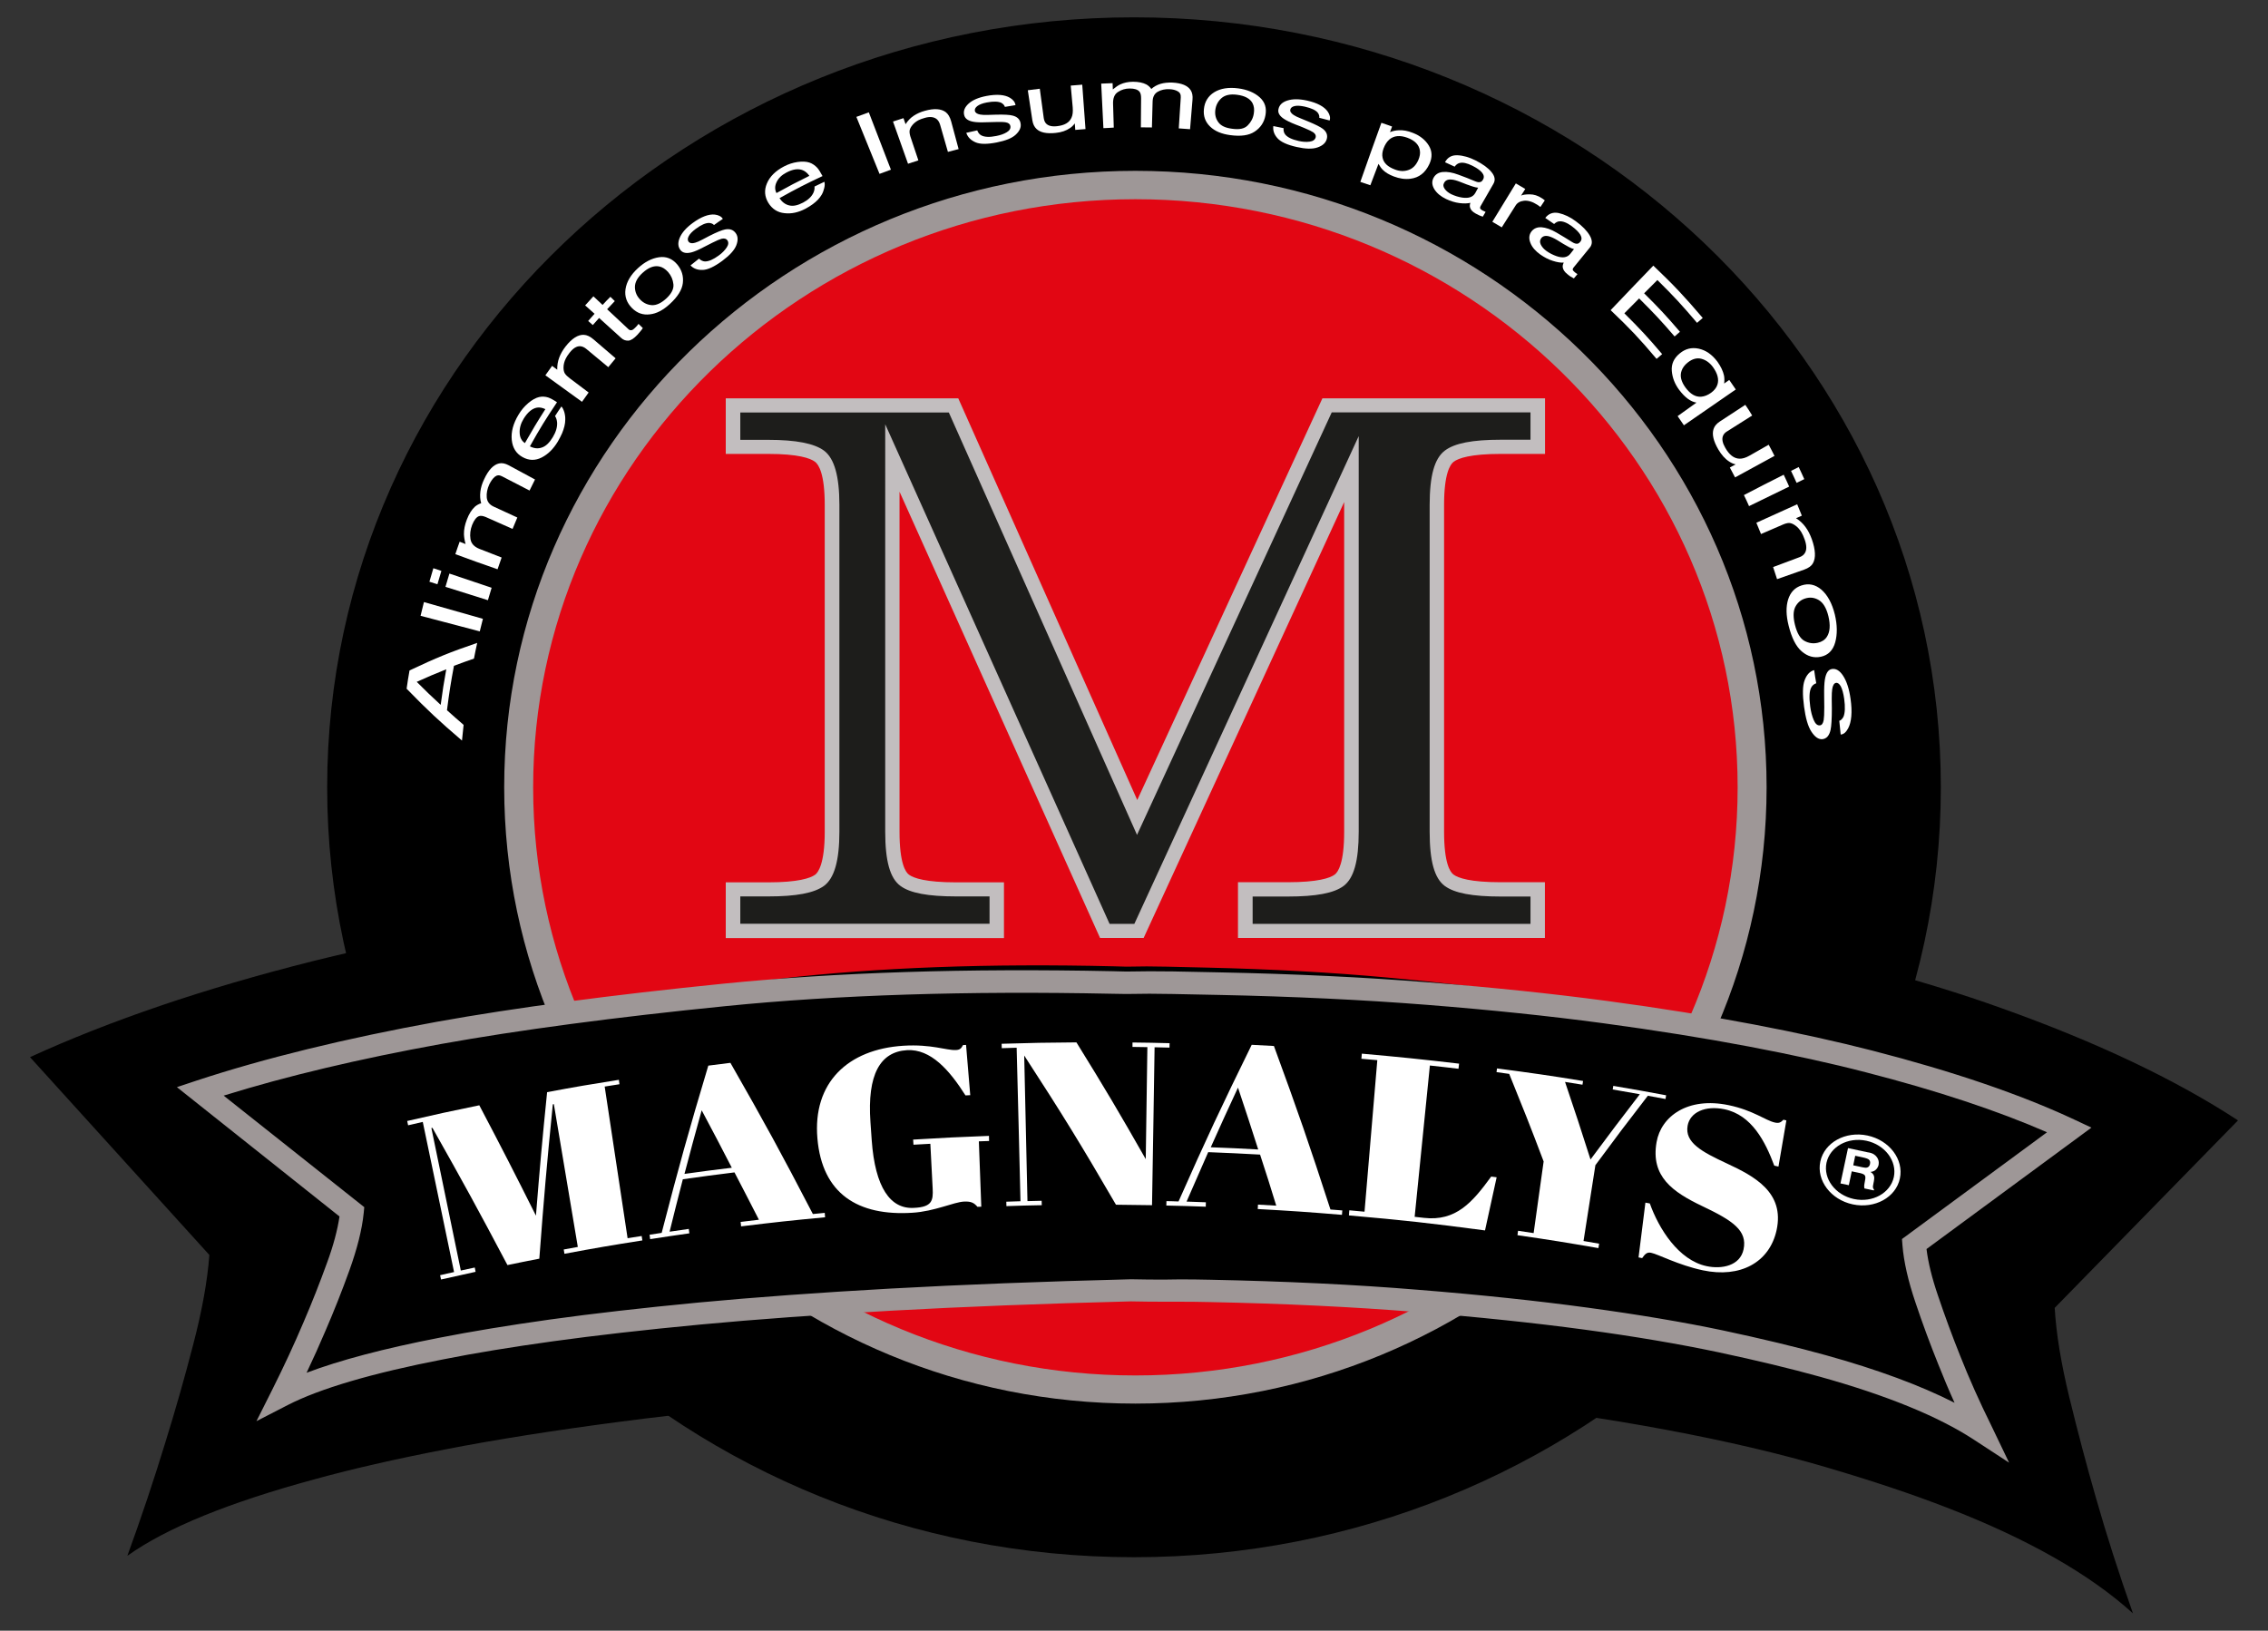 <?xml version="1.0" encoding="utf-8"?>
<!-- Generator: Adobe Illustrator 27.9.6, SVG Export Plug-In . SVG Version: 9.03 Build 54986)  -->
<svg version="1.1" id="Capa_1" xmlns="http://www.w3.org/2000/svg" xmlns:xlink="http://www.w3.org/1999/xlink" x="0px" y="0px"
	 viewBox="0 0 195 140.22" style="enable-background:new 0 0 195 140.22;" xml:space="preserve">
<rect x="0" y="0" width="195" height="140.22" fill="#333333" stroke="none"/>
<style type="text/css">
	.st0{fill-rule:evenodd;clip-rule:evenodd;}
	.st1{fill:#9B2626;}
	.st2{fill-rule:evenodd;clip-rule:evenodd;fill:#E20613;}
	.st3{fill:#9E9797;}
	.st4{fill-rule:evenodd;clip-rule:evenodd;fill:#1D1D1B;}
	.st5{fill:#C2BEBF;}
	.st6{fill:#FFFFFF;}
	.st7{fill:none;stroke:#000000;stroke-miterlimit:10;}
</style>
<g>
	<path class="st0" d="M176.66,112.46c0.13,2.21,0.55,4.79,1.27,7.74c0.72,2.95,1.48,5.83,2.29,8.64c0.91,3.19,1.97,6.49,3.17,9.89
		c-3.71-3.37-9.05-6.41-16.01-9.1c-2.94-1.14-6.4-2.3-10.38-3.47c-3.98-1.17-8.53-2.24-13.66-3.2c-5.13-0.97-10.87-1.8-17.21-2.51
		c-6.34-0.71-13.34-1.18-21.01-1.4c-1.28-0.04-2.58-0.05-3.91-0.04c-1.33,0.01-2.68,0-4.06-0.04c-9,0.32-17.13,0.76-24.39,1.32
		c-7.26,0.56-13.74,1.21-19.45,1.96c-5.71,0.75-10.72,1.54-15.03,2.38c-4.31,0.83-8.04,1.69-11.2,2.56
		c-7.39,2-12.77,4.19-16.13,6.59c1.21-3.32,2.29-6.56,3.25-9.7c0.86-2.76,1.67-5.6,2.42-8.5c0.76-2.91,1.22-5.47,1.38-7.67
		L2.58,90.9c6.91-3.16,15-5.91,24.26-8.24c7.93-1.98,17.61-3.77,29.03-5.36c11.42-1.6,24.53-2.18,39.33-1.75l1.4,0.04
		c1.62-0.05,3.21-0.05,4.76-0.01c1.55,0.04,3.11,0.09,4.68,0.14c7.62,0.22,14.69,0.68,21.2,1.4c6.51,0.71,12.5,1.58,17.98,2.6
		c5.48,1.02,10.45,2.12,14.92,3.31c4.47,1.18,8.44,2.4,11.92,3.65c8.19,2.92,14.98,6.14,20.36,9.66L176.66,112.46z"/>
	<path class="st1" d="M97.52,96.58L97.52,96.58L97.52,96.58z"/>
	<path class="st0" d="M97.5,132.38c37.33,0,67.78-29.06,67.78-64.68S134.83,3.01,97.5,3.01c-37.33,0-67.77,29.06-67.77,64.68
		S60.17,132.38,97.5,132.38"/>
	<path d="M97.5,133.9c-38.25,0-69.37-29.7-69.37-66.2S59.25,1.49,97.5,1.49c38.25,0,69.37,29.7,69.37,66.2S135.75,133.9,97.5,133.9
		 M97.5,4.53c-36.49,0-66.18,28.34-66.18,63.16s29.69,63.16,66.18,63.16c36.49,0,66.18-28.34,66.18-63.16S133.99,4.53,97.5,4.53"/>
	<path class="st2" d="M97.62,119.48c29.21,0,53.03-23.26,53.03-51.78c0-28.52-23.82-51.78-53.03-51.78
		c-29.21,0-53.03,23.26-53.03,51.78C44.59,96.22,68.41,119.48,97.62,119.48"/>
	<path class="st3" d="M97.62,120.69c-29.93,0-54.27-23.78-54.27-53c0-29.23,24.35-53,54.27-53c29.93,0,54.27,23.78,54.27,53
		C151.89,96.92,127.55,120.69,97.62,120.69 M97.62,17.13c-28.55,0-51.78,22.69-51.78,50.57s23.23,50.57,51.78,50.57
		c28.55,0,51.78-22.68,51.78-50.57S126.17,17.13,97.62,17.13"/>
	<path class="st4" d="M71.54,43.42c0-2.26-0.36-3.65-1.07-4.19c-0.72-0.54-2.19-0.81-4.42-0.81h-3.02v-3.57h18.96l15.79,35.43
		l16.33-35.43h18.11v3.57h-3.18c-2.26,0-3.73,0.27-4.44,0.81c-0.71,0.54-1.06,1.93-1.06,4.19v28.09c0,2.26,0.35,3.65,1.06,4.18
		c0.71,0.53,2.18,0.78,4.44,0.78h3.18v3.57h-25.16v-3.57h3.64c2.24,0,3.73-0.26,4.44-0.78c0.71-0.53,1.06-1.92,1.06-4.18V40.33
		L97.93,80.04h-2.94L76.72,39.38v32.14c0,2.26,0.35,3.65,1.06,4.18s2.19,0.78,4.44,0.78h3.48v3.57H63.02v-3.57h3.02
		c2.23,0,3.7-0.26,4.42-0.78c0.71-0.53,1.07-1.92,1.07-4.18V43.42z"/>
	<path class="st5" d="M132.84,80.65h-26.4v-4.79h4.26c2.62,0,3.66-0.36,4.06-0.66c0.3-0.23,0.81-1,0.81-3.69V43.17L98.33,80.65
		h-3.75L77.34,42.28v29.24c0,2.69,0.51,3.47,0.81,3.69c0.41,0.3,1.44,0.66,4.06,0.66h4.11v4.79H62.4v-4.79h3.64
		c2.6,0,3.63-0.36,4.05-0.66c0.24-0.18,0.82-0.91,0.82-3.69V43.42c0-2.68-0.52-3.47-0.83-3.71c-0.41-0.31-1.45-0.68-4.04-0.68H62.4
		v-4.78h19.99l15.39,34.54l15.92-34.54h19.14v4.78h-3.8c-2.61,0-3.65,0.37-4.06,0.68c-0.3,0.23-0.82,1.02-0.82,3.71v28.09
		c0,2.69,0.51,3.47,0.81,3.69c0.41,0.3,1.44,0.66,4.06,0.66h3.8V80.65z M107.68,79.44h23.91v-2.35h-2.55
		c-2.45,0-3.98-0.29-4.82-0.91c-0.89-0.66-1.3-2.14-1.3-4.66V43.42c0-2.51,0.41-3.99,1.3-4.67c0.84-0.64,2.37-0.94,4.82-0.94h2.55
		v-2.35H114.5L97.76,71.79L81.58,35.47H63.65v2.35h2.4c2.39,0,3.96,0.31,4.8,0.93c0.89,0.67,1.32,2.2,1.32,4.67v28.09
		c0,2.48-0.43,4-1.32,4.66c-0.85,0.62-2.38,0.91-4.8,0.91h-2.4v2.35h21.43v-2.35h-2.86c-2.45,0-3.98-0.29-4.81-0.91
		c-0.89-0.66-1.3-2.14-1.3-4.66V36.48l19.29,42.96h2.13l19.29-41.94v34.02c0,2.52-0.42,4-1.3,4.66c-0.83,0.62-2.36,0.91-4.81,0.91
		h-3.01V79.44z"/>
	<path class="st6" d="M34.96,59.22c0.09-0.63,0.14-0.95,0.25-1.57c2.32-1.1,3.48-1.57,5.82-2.37c-0.12,0.53-0.17,0.8-0.28,1.35
		c-0.69,0.24-1.03,0.36-1.72,0.62c-0.28,1.5-0.4,2.26-0.6,3.82c0.57,0.51,0.85,0.76,1.43,1.26c-0.06,0.54-0.09,0.81-0.14,1.35
		C37.76,62,36.8,61.11,34.96,59.22 M38.37,57.55c-1.02,0.41-1.52,0.62-2.54,1.08c0.81,0.81,1.22,1.21,2.06,1.98
		C38.06,59.36,38.15,58.75,38.37,57.55"/>
	<path class="st6" d="M36.16,52.95c0.11-0.48,0.17-0.71,0.29-1.18c2.03,0.58,3.04,0.86,5.07,1.44c-0.11,0.43-0.16,0.65-0.27,1.08
		C39.21,53.76,38.19,53.49,36.16,52.95"/>
	<path class="st6" d="M36.92,50.02c0.13-0.47,0.2-0.7,0.34-1.16c0.28,0.09,0.42,0.14,0.69,0.23c-0.14,0.46-0.21,0.69-0.34,1.15
		C37.34,50.16,37.2,50.11,36.92,50.02 M38.3,50.46c0.13-0.46,0.2-0.68,0.34-1.14c1.45,0.49,2.18,0.73,3.63,1.22
		c-0.13,0.42-0.19,0.64-0.32,1.07C40.49,51.15,39.76,50.92,38.3,50.46"/>
	<path class="st6" d="M39.15,47.65c0.14-0.43,0.22-0.64,0.37-1.07c0.2,0.08,0.31,0.12,0.51,0.2c-0.09-0.32-0.13-0.6-0.14-0.84
		c-0.01-0.4,0.08-0.83,0.25-1.27c0.19-0.5,0.43-0.86,0.69-1.1c0.15-0.13,0.33-0.23,0.54-0.3c-0.09-0.31-0.11-0.64-0.07-0.99
		c0.04-0.35,0.15-0.71,0.33-1.08c0.37-0.8,0.81-1.25,1.28-1.35c0.25-0.06,0.53,0,0.83,0.16c0.91,0.49,1.36,0.73,2.26,1.22
		c-0.19,0.38-0.29,0.57-0.47,0.95c-0.95-0.49-1.43-0.74-2.38-1.23c-0.23-0.12-0.43-0.1-0.61,0.05c-0.18,0.15-0.33,0.37-0.47,0.65
		c-0.18,0.39-0.25,0.77-0.22,1.12c0.03,0.36,0.23,0.62,0.59,0.79c0.81,0.38,1.22,0.57,2.04,0.94c-0.17,0.39-0.25,0.59-0.41,0.98
		l-2.3-1.02c-0.24-0.1-0.43-0.13-0.58-0.08c-0.23,0.08-0.43,0.34-0.6,0.77c-0.15,0.39-0.2,0.79-0.14,1.19
		c0.06,0.4,0.32,0.68,0.78,0.86c0.76,0.3,1.14,0.44,1.9,0.74c-0.14,0.4-0.21,0.61-0.35,1.01C41.32,48.45,40.6,48.18,39.15,47.65"/>
	<path class="st6" d="M45.42,34.66c0.33-0.28,0.64-0.45,0.93-0.52c0.28-0.06,0.54-0.04,0.79,0.04c0.17,0.06,0.43,0.19,0.75,0.41
		c-0.98,1.46-1.45,2.22-2.33,3.79c0.35,0.18,0.69,0.22,1.03,0.1c0.34-0.11,0.65-0.41,0.94-0.89c0.27-0.45,0.39-0.86,0.37-1.25
		c-0.02-0.22-0.07-0.41-0.18-0.56c0.22-0.34,0.32-0.5,0.55-0.83c0.1,0.1,0.18,0.27,0.25,0.49c0.06,0.22,0.09,0.44,0.08,0.65
		c0,0.36-0.1,0.74-0.27,1.16c-0.1,0.22-0.22,0.46-0.37,0.72c-0.38,0.63-0.84,1.09-1.39,1.37c-0.55,0.28-1.1,0.27-1.65-0.04
		c-0.54-0.3-0.85-0.79-0.92-1.47c-0.07-0.68,0.12-1.41,0.58-2.17C44.81,35.27,45.09,34.94,45.42,34.66 M46.89,35.18
		c-0.26-0.12-0.5-0.17-0.72-0.13c-0.41,0.07-0.8,0.39-1.15,0.96c-0.25,0.41-0.36,0.82-0.34,1.22c0.02,0.4,0.17,0.68,0.45,0.87
		C45.81,36.91,46.16,36.32,46.89,35.18"/>
	<path class="st6" d="M46.89,32.27c0.23-0.33,0.35-0.49,0.58-0.81c0.18,0.13,0.26,0.2,0.44,0.33c-0.01-0.37,0.05-0.72,0.17-1.04
		c0.12-0.32,0.3-0.64,0.55-0.96c0.54-0.69,1.07-1.02,1.56-1c0.27,0.01,0.55,0.14,0.85,0.4c0.76,0.65,1.13,0.97,1.89,1.62
		c-0.25,0.3-0.38,0.45-0.63,0.76c-0.75-0.62-1.13-0.94-1.88-1.56c-0.18-0.15-0.36-0.23-0.54-0.24c-0.3-0.01-0.6,0.17-0.9,0.55
		c-0.15,0.19-0.26,0.36-0.33,0.5c-0.13,0.26-0.2,0.52-0.2,0.79c0,0.21,0.04,0.38,0.12,0.51c0.08,0.12,0.22,0.26,0.42,0.41
		c0.65,0.49,0.97,0.73,1.62,1.22c-0.23,0.32-0.35,0.48-0.57,0.8C48.77,33.64,48.14,33.18,46.89,32.27"/>
	<path class="st6" d="M50.31,26.26c0.28-0.31,0.42-0.47,0.71-0.78c0.32,0.3,0.47,0.44,0.79,0.74c0.26-0.29,0.4-0.43,0.67-0.7
		c0.15,0.15,0.23,0.22,0.38,0.37c-0.27,0.28-0.4,0.42-0.66,0.7c0.74,0.69,1.11,1.04,1.85,1.73c0.1,0.09,0.21,0.1,0.34,0.04
		c0.07-0.04,0.17-0.12,0.29-0.25c0.03-0.03,0.07-0.07,0.1-0.11c0.04-0.04,0.08-0.09,0.12-0.15c0.15,0.14,0.22,0.22,0.37,0.36
		c-0.06,0.09-0.13,0.19-0.21,0.28c-0.07,0.09-0.16,0.19-0.25,0.29c-0.31,0.33-0.57,0.5-0.79,0.51c-0.22,0.01-0.43-0.06-0.61-0.23
		c-0.76-0.69-1.14-1.03-1.9-1.72c-0.22,0.24-0.33,0.37-0.54,0.61c-0.16-0.14-0.24-0.21-0.4-0.35c0.22-0.25,0.33-0.37,0.55-0.62
		C50.79,26.69,50.63,26.55,50.31,26.26"/>
	<path class="st6" d="M56.66,22.12c0.62-0.09,1.14,0.12,1.56,0.61c0.4,0.48,0.56,1.01,0.49,1.61c-0.07,0.59-0.45,1.19-1.13,1.81
		c-0.57,0.52-1.13,0.82-1.71,0.88c-0.58,0.07-1.09-0.1-1.52-0.53c-0.46-0.46-0.66-1-0.57-1.63c0.09-0.63,0.45-1.25,1.09-1.83
		C55.44,22.52,56.04,22.21,56.66,22.12 M57.9,24.45c-0.04-0.4-0.19-0.75-0.45-1.05c-0.24-0.27-0.5-0.44-0.78-0.49
		c-0.45-0.09-0.93,0.1-1.43,0.56c-0.45,0.41-0.66,0.83-0.65,1.24c0.01,0.41,0.17,0.77,0.47,1.07c0.29,0.29,0.63,0.44,1.01,0.46
		c0.38,0.01,0.78-0.18,1.2-0.56C57.73,25.26,57.94,24.85,57.9,24.45"/>
	<path class="st6" d="M60.1,22.24c0.16,0.15,0.33,0.23,0.5,0.24c0.32,0.01,0.72-0.16,1.21-0.52c0.29-0.21,0.51-0.44,0.67-0.68
		c0.16-0.24,0.18-0.45,0.05-0.63c-0.1-0.13-0.26-0.17-0.49-0.12c-0.15,0.04-0.41,0.15-0.79,0.34c-0.28,0.14-0.42,0.21-0.71,0.36
		c-0.45,0.24-0.8,0.39-1.05,0.46c-0.44,0.12-0.77,0.07-0.97-0.17c-0.23-0.28-0.26-0.64-0.08-1.07c0.18-0.43,0.55-0.86,1.11-1.27
		c0.73-0.54,1.38-0.78,1.9-0.73c0.33,0.04,0.57,0.16,0.7,0.37c-0.31,0.21-0.46,0.31-0.76,0.53c-0.1-0.11-0.25-0.17-0.43-0.18
		c-0.29,0-0.67,0.16-1.14,0.51c-0.31,0.23-0.51,0.44-0.61,0.64c-0.1,0.19-0.1,0.35,0,0.47c0.11,0.13,0.29,0.16,0.56,0.08
		c0.15-0.04,0.36-0.13,0.62-0.27c0.24-0.12,0.36-0.19,0.59-0.31c0.65-0.33,1.1-0.51,1.36-0.56c0.41-0.08,0.71,0.03,0.92,0.32
		c0.2,0.28,0.21,0.63,0.04,1.06c-0.17,0.42-0.57,0.85-1.2,1.32c-0.68,0.5-1.23,0.76-1.67,0.78c-0.44,0.02-0.8-0.11-1.06-0.39
		C59.67,22.59,59.81,22.47,60.1,22.24"/>
	<path class="st6" d="M68.57,13.93c0.41-0.06,0.76-0.04,1.03,0.05c0.26,0.09,0.48,0.25,0.66,0.44c0.12,0.13,0.28,0.38,0.46,0.72
		c-1.51,0.71-2.25,1.09-3.7,1.9c0.22,0.33,0.49,0.54,0.83,0.62c0.34,0.09,0.74,0,1.2-0.24c0.43-0.23,0.72-0.5,0.88-0.83
		c0.09-0.19,0.12-0.37,0.1-0.55c0.34-0.17,0.51-0.25,0.85-0.41c0.04,0.14,0.04,0.32-0.01,0.53c-0.05,0.21-0.12,0.41-0.22,0.58
		c-0.17,0.29-0.42,0.56-0.76,0.81c-0.18,0.13-0.39,0.27-0.64,0.4c-0.61,0.32-1.2,0.45-1.8,0.38c-0.6-0.06-1.06-0.36-1.39-0.89
		c-0.32-0.53-0.37-1.09-0.12-1.67c0.24-0.58,0.74-1.08,1.47-1.46C67.77,14.12,68.16,13.99,68.57,13.93 M69.59,15.12
		c-0.16-0.23-0.35-0.39-0.56-0.48c-0.38-0.16-0.86-0.1-1.42,0.2c-0.4,0.21-0.68,0.48-0.84,0.82c-0.16,0.33-0.16,0.65-0.01,0.94
		C67.88,15.98,68.45,15.68,69.59,15.12"/>
	<path class="st6" d="M73.63,10.05c0.42-0.16,0.64-0.24,1.07-0.39c0.76,1.97,1.14,2.96,1.9,4.93c-0.39,0.14-0.59,0.21-0.98,0.36
		C74.83,12.99,74.43,12.01,73.63,10.05"/>
	<path class="st6" d="M76.78,10.45c0.36-0.12,0.54-0.18,0.9-0.29c0.07,0.21,0.11,0.31,0.18,0.52c0.19-0.3,0.42-0.54,0.69-0.72
		c0.27-0.18,0.59-0.33,0.96-0.43c0.81-0.23,1.41-0.18,1.8,0.11c0.21,0.16,0.37,0.43,0.47,0.8c0.26,0.95,0.39,1.43,0.64,2.38
		c-0.37,0.09-0.55,0.14-0.92,0.24c-0.27-0.93-0.4-1.4-0.67-2.33c-0.07-0.23-0.17-0.39-0.31-0.5c-0.24-0.18-0.58-0.22-1.02-0.09
		c-0.22,0.06-0.4,0.13-0.54,0.2c-0.24,0.13-0.44,0.3-0.58,0.5c-0.12,0.17-0.18,0.32-0.18,0.47c0,0.14,0.03,0.33,0.12,0.57
		c0.26,0.76,0.39,1.15,0.64,1.91c-0.36,0.11-0.53,0.17-0.89,0.29C77.55,12.63,77.29,11.9,76.78,10.45"/>
	<path class="st6" d="M84.02,11.21c0.08,0.2,0.19,0.35,0.35,0.43c0.28,0.15,0.72,0.17,1.3,0.05c0.35-0.07,0.65-0.17,0.89-0.32
		c0.25-0.15,0.35-0.33,0.31-0.54c-0.03-0.16-0.16-0.27-0.39-0.31c-0.15-0.03-0.43-0.04-0.86-0.03c-0.31,0.01-0.47,0.01-0.79,0.02
		c-0.5,0.02-0.88,0.01-1.14-0.04c-0.45-0.08-0.72-0.27-0.79-0.57c-0.09-0.35,0.04-0.68,0.38-0.99c0.34-0.31,0.86-0.53,1.54-0.66
		c0.89-0.17,1.57-0.11,2.02,0.16c0.28,0.17,0.44,0.38,0.47,0.63c-0.36,0.06-0.55,0.09-0.91,0.15c-0.04-0.14-0.15-0.26-0.31-0.35
		c-0.26-0.12-0.67-0.14-1.24-0.03c-0.38,0.07-0.65,0.18-0.82,0.31c-0.17,0.13-0.24,0.27-0.21,0.42c0.04,0.16,0.19,0.26,0.46,0.31
		c0.16,0.03,0.38,0.04,0.67,0.03c0.27-0.01,0.4-0.01,0.66-0.02c0.72-0.02,1.21,0.01,1.46,0.08c0.4,0.1,0.63,0.33,0.68,0.68
		c0.06,0.34-0.09,0.65-0.42,0.96c-0.33,0.31-0.88,0.52-1.64,0.67c-0.82,0.16-1.43,0.16-1.83-0.02c-0.4-0.18-0.66-0.44-0.78-0.81
		C83.48,11.33,83.66,11.29,84.02,11.21"/>
	<path class="st6" d="M89.4,7.63c0.13,1.01,0.2,1.51,0.34,2.52c0.03,0.19,0.09,0.35,0.19,0.46c0.19,0.21,0.51,0.29,0.95,0.24
		c0.64-0.07,1.05-0.3,1.24-0.72c0.11-0.22,0.14-0.52,0.11-0.9c-0.07-0.75-0.1-1.12-0.17-1.87c0.4-0.03,0.6-0.05,0.99-0.08
		c0.11,1.53,0.17,2.29,0.28,3.82c-0.35,0.02-0.53,0.04-0.88,0.07c-0.02-0.22-0.03-0.34-0.04-0.56c-0.11,0.15-0.24,0.29-0.41,0.4
		c-0.33,0.23-0.74,0.37-1.24,0.42c-0.77,0.08-1.32-0.03-1.65-0.35c-0.18-0.17-0.3-0.42-0.35-0.74c-0.15-1.03-0.23-1.55-0.39-2.58
		C88.79,7.71,88.99,7.68,89.4,7.63"/>
	<path class="st6" d="M94.68,7.19c0.39-0.02,0.59-0.02,0.98-0.04c0.01,0.22,0.01,0.33,0.02,0.54c0.23-0.19,0.44-0.34,0.63-0.43
		c0.32-0.15,0.7-0.23,1.11-0.23c0.47,0,0.85,0.08,1.14,0.23c0.16,0.09,0.31,0.22,0.43,0.39c0.22-0.2,0.49-0.35,0.79-0.44
		c0.3-0.09,0.64-0.12,1.01-0.11c0.8,0.04,1.33,0.26,1.58,0.65c0.14,0.21,0.19,0.49,0.16,0.82c-0.08,1.02-0.12,1.53-0.21,2.54
		c-0.39-0.03-0.58-0.04-0.97-0.07c0.07-1.06,0.1-1.59,0.17-2.65c0.02-0.26-0.07-0.44-0.26-0.54c-0.19-0.11-0.43-0.17-0.71-0.18
		c-0.39-0.02-0.73,0.06-1.01,0.22c-0.28,0.16-0.43,0.44-0.44,0.84c-0.02,0.89-0.03,1.34-0.06,2.23c-0.38-0.01-0.57-0.01-0.95-0.01
		c0.01-1,0.01-1.5,0.02-2.5c0-0.26-0.04-0.45-0.14-0.57c-0.15-0.18-0.43-0.27-0.84-0.27c-0.37,0-0.71,0.1-1.01,0.3
		c-0.3,0.19-0.44,0.54-0.42,1.03c0.03,0.81,0.04,1.22,0.06,2.03C95.43,11,95.24,11,94.87,11.02C94.79,9.49,94.76,8.72,94.68,7.19"/>
	<path class="st6" d="M108.3,8.36c0.46,0.41,0.62,0.93,0.5,1.56c-0.11,0.61-0.43,1.07-0.93,1.4c-0.5,0.33-1.19,0.42-2.09,0.3
		c-0.75-0.1-1.33-0.34-1.74-0.74c-0.41-0.4-0.59-0.89-0.53-1.49c0.06-0.64,0.36-1.13,0.89-1.46c0.54-0.33,1.23-0.44,2.07-0.33
		C107.23,7.7,107.85,7.96,108.3,8.36 M107.28,10.78c0.28-0.28,0.46-0.62,0.52-1.01c0.06-0.35,0.02-0.65-0.11-0.9
		c-0.21-0.39-0.65-0.63-1.32-0.72c-0.59-0.08-1.04,0.02-1.35,0.29c-0.3,0.27-0.48,0.61-0.53,1.03c-0.05,0.41,0.05,0.76,0.27,1.05
		c0.22,0.3,0.61,0.48,1.17,0.55C106.56,11.16,107,11.07,107.28,10.78"/>
	<path class="st6" d="M110.36,11.02c-0.02,0.22,0.03,0.39,0.13,0.53c0.19,0.25,0.58,0.44,1.16,0.57c0.35,0.08,0.66,0.1,0.95,0.06
		c0.29-0.04,0.46-0.16,0.52-0.37c0.04-0.16-0.03-0.31-0.22-0.44c-0.12-0.08-0.38-0.21-0.77-0.37c-0.29-0.12-0.43-0.18-0.73-0.29
		c-0.46-0.18-0.8-0.35-1.01-0.49c-0.38-0.25-0.54-0.53-0.47-0.83c0.07-0.36,0.33-0.61,0.78-0.75c0.45-0.14,1.01-0.14,1.69,0.01
		c0.88,0.2,1.47,0.52,1.77,0.95c0.18,0.27,0.24,0.52,0.16,0.76c-0.36-0.09-0.54-0.14-0.89-0.23c0.02-0.15-0.02-0.29-0.13-0.44
		c-0.18-0.22-0.55-0.39-1.11-0.52c-0.37-0.08-0.67-0.1-0.88-0.05c-0.21,0.05-0.34,0.15-0.37,0.3c-0.04,0.16,0.06,0.32,0.29,0.47
		c0.13,0.09,0.33,0.18,0.6,0.29c0.25,0.1,0.37,0.15,0.61,0.25c0.66,0.27,1.09,0.49,1.3,0.65c0.32,0.25,0.43,0.55,0.33,0.89
		c-0.1,0.33-0.36,0.56-0.8,0.71c-0.43,0.15-1.03,0.13-1.78-0.04c-0.81-0.18-1.36-0.43-1.65-0.75c-0.29-0.32-0.41-0.67-0.36-1.05
		C109.82,10.91,110,10.95,110.36,11.02"/>
	<path class="st6" d="M118.77,10.56c0.37,0.12,0.55,0.19,0.92,0.32c-0.07,0.19-0.11,0.29-0.18,0.48c0.25-0.1,0.5-0.15,0.76-0.16
		c0.37-0.02,0.77,0.05,1.19,0.22c0.63,0.24,1.09,0.61,1.39,1.1c0.29,0.48,0.31,1.01,0.05,1.58c-0.35,0.76-0.9,1.18-1.63,1.27
		c-0.47,0.06-0.94-0.01-1.44-0.2c-0.39-0.15-0.7-0.33-0.92-0.55c-0.13-0.12-0.26-0.3-0.39-0.53c-0.28,0.74-0.42,1.1-0.7,1.84
		c-0.34-0.12-0.51-0.18-0.86-0.29C117.68,13.59,118.04,12.58,118.77,10.56 M121.09,14.62c0.37-0.12,0.66-0.41,0.86-0.87
		c0.12-0.28,0.17-0.55,0.13-0.8c-0.07-0.49-0.42-0.86-1.06-1.1c-0.64-0.24-1.17-0.19-1.56,0.14c-0.21,0.18-0.38,0.44-0.51,0.79
		c-0.1,0.28-0.13,0.54-0.08,0.77c0.09,0.46,0.44,0.79,1.05,1.02C120.33,14.73,120.71,14.75,121.09,14.62"/>
	<path class="st6" d="M126.84,15.59c0.21,0.09,0.37,0.1,0.49,0.04c0.07-0.03,0.12-0.09,0.18-0.19c0.11-0.19,0.08-0.39-0.08-0.59
		s-0.44-0.4-0.84-0.6c-0.46-0.23-0.83-0.31-1.11-0.23c-0.15,0.04-0.29,0.14-0.41,0.31c-0.33-0.15-0.49-0.23-0.83-0.38
		c0.22-0.42,0.58-0.62,1.07-0.6c0.49,0.02,1.01,0.17,1.55,0.44c0.62,0.31,1.09,0.65,1.38,1.01c0.29,0.35,0.35,0.69,0.16,1.01
		c-0.45,0.77-0.67,1.16-1.11,1.93c-0.03,0.06-0.04,0.12-0.03,0.17c0.01,0.05,0.08,0.11,0.19,0.18c0.04,0.02,0.08,0.04,0.13,0.06
		c0.05,0.02,0.1,0.04,0.15,0.07c-0.1,0.16-0.15,0.25-0.24,0.41c-0.14-0.05-0.25-0.08-0.32-0.12c-0.07-0.03-0.16-0.08-0.28-0.14
		c-0.28-0.15-0.45-0.33-0.5-0.54c-0.03-0.11-0.02-0.24,0.03-0.39c-0.25,0.06-0.57,0.07-0.95,0.02c-0.38-0.05-0.76-0.17-1.14-0.35
		c-0.46-0.22-0.79-0.5-1-0.83c-0.2-0.33-0.24-0.64-0.1-0.94c0.15-0.32,0.42-0.51,0.81-0.55c0.39-0.04,0.84,0.04,1.35,0.23
		C125.97,15.23,126.26,15.35,126.84,15.59 M124.22,16.25c0.13,0.18,0.32,0.33,0.56,0.45c0.3,0.14,0.61,0.24,0.94,0.29
		c0.55,0.08,0.92-0.04,1.12-0.39c0.1-0.18,0.15-0.27,0.25-0.46c-0.13-0.01-0.28-0.04-0.46-0.1c-0.18-0.06-0.35-0.12-0.52-0.18
		c-0.22-0.09-0.33-0.13-0.54-0.21c-0.33-0.13-0.59-0.2-0.77-0.21c-0.32-0.03-0.53,0.07-0.64,0.29
		C124.06,15.89,124.09,16.07,124.22,16.25"/>
	<path class="st6" d="M130.33,15.77c0.33,0.19,0.49,0.29,0.81,0.48c-0.14,0.23-0.21,0.34-0.36,0.57c0.14-0.07,0.38-0.11,0.74-0.11
		c0.36,0,0.71,0.11,1.04,0.33c0.02,0.01,0.04,0.03,0.08,0.05c0.04,0.03,0.1,0.07,0.18,0.14c-0.15,0.23-0.23,0.34-0.38,0.57
		c-0.05-0.04-0.09-0.07-0.13-0.1c-0.04-0.03-0.09-0.06-0.13-0.09c-0.42-0.27-0.8-0.38-1.14-0.35c-0.34,0.04-0.58,0.17-0.73,0.41
		c-0.48,0.75-0.72,1.13-1.19,1.88c-0.32-0.19-0.48-0.29-0.81-0.48C129.12,17.74,129.53,17.08,130.33,15.77"/>
	<path class="st6" d="M135.18,20.82c0.19,0.12,0.35,0.16,0.48,0.13c0.07-0.02,0.14-0.07,0.21-0.16c0.14-0.17,0.14-0.37,0.01-0.6
		c-0.13-0.22-0.38-0.47-0.74-0.74c-0.42-0.31-0.78-0.44-1.06-0.42c-0.16,0.01-0.31,0.09-0.46,0.23c-0.3-0.21-0.45-0.31-0.76-0.52
		c0.29-0.38,0.68-0.52,1.16-0.42c0.48,0.11,0.98,0.34,1.46,0.7c0.57,0.41,0.97,0.83,1.21,1.24c0.23,0.4,0.23,0.75,0,1.03
		c-0.56,0.69-0.85,1.04-1.41,1.73c-0.04,0.05-0.06,0.11-0.06,0.16c0.01,0.06,0.06,0.13,0.16,0.21c0.03,0.03,0.07,0.06,0.11,0.09
		s0.09,0.06,0.14,0.09c-0.12,0.15-0.18,0.22-0.31,0.37c-0.13-0.07-0.23-0.13-0.3-0.17c-0.07-0.04-0.15-0.11-0.25-0.19
		c-0.26-0.2-0.39-0.41-0.41-0.62c-0.01-0.11,0.02-0.24,0.09-0.38c-0.26,0.02-0.57-0.03-0.94-0.15c-0.37-0.11-0.72-0.3-1.07-0.54
		c-0.42-0.3-0.71-0.63-0.85-0.99c-0.15-0.36-0.13-0.68,0.05-0.95c0.2-0.29,0.5-0.43,0.89-0.41c0.39,0.03,0.82,0.18,1.3,0.46
		C134.38,20.32,134.65,20.49,135.18,20.82 M132.48,21.04c0.1,0.2,0.26,0.38,0.48,0.54c0.27,0.19,0.56,0.34,0.88,0.45
		c0.53,0.18,0.92,0.11,1.17-0.2c0.13-0.16,0.2-0.25,0.32-0.41c-0.13-0.03-0.27-0.09-0.44-0.18c-0.17-0.09-0.33-0.18-0.48-0.27
		c-0.2-0.12-0.3-0.18-0.5-0.31c-0.3-0.18-0.55-0.29-0.73-0.34c-0.31-0.08-0.54-0.02-0.68,0.18
		C132.39,20.66,132.38,20.83,132.48,21.04"/>
	<path class="st6" d="M142.15,22.84c1.78,1.7,2.63,2.6,4.25,4.5c-0.2,0.17-0.3,0.25-0.49,0.42c-1.31-1.54-1.99-2.28-3.41-3.68
		c-0.46,0.46-0.68,0.69-1.14,1.14c1.28,1.27,1.9,1.93,3.08,3.31c-0.18,0.16-0.28,0.24-0.46,0.4c-1.18-1.37-1.79-2.02-3.05-3.27
		c-0.51,0.51-0.76,0.77-1.27,1.28c1.35,1.34,2,2.04,3.25,3.51c-0.19,0.16-0.29,0.25-0.48,0.41c-1.5-1.78-2.29-2.61-3.95-4.19
		C139.94,25.14,140.67,24.37,142.15,22.84"/>
	<path class="st6" d="M148.23,32.3c0.04,0.21,0.04,0.44,0.01,0.68c0.17-0.12,0.26-0.19,0.44-0.31c0.23,0.33,0.34,0.49,0.56,0.82
		c-1.78,1.23-2.67,1.85-4.46,3.08c-0.21-0.32-0.32-0.48-0.54-0.79c0.65-0.46,0.97-0.7,1.62-1.16c-0.24-0.04-0.48-0.14-0.73-0.32
		c-0.25-0.18-0.5-0.44-0.76-0.78c-0.37-0.5-0.58-1.03-0.63-1.62c-0.05-0.59,0.17-1.09,0.68-1.51c0.48-0.4,1.02-0.54,1.63-0.41
		c0.61,0.13,1.15,0.5,1.62,1.13C147.96,31.52,148.15,31.92,148.23,32.3 M144.58,31.88c-0.16,0.45-0.04,0.93,0.34,1.45
		c0.41,0.55,0.85,0.82,1.35,0.78c0.27-0.02,0.56-0.13,0.85-0.34c0.27-0.2,0.45-0.42,0.54-0.69c0.15-0.45,0.02-0.97-0.4-1.54
		c-0.27-0.36-0.6-0.59-0.98-0.69c-0.39-0.1-0.78,0.01-1.18,0.33C144.84,31.39,144.67,31.62,144.58,31.88"/>
	<path class="st6" d="M150.65,35.73c-0.87,0.55-1.3,0.82-2.17,1.37c-0.17,0.1-0.28,0.23-0.34,0.38c-0.11,0.27-0.04,0.62,0.2,1.03
		c0.34,0.6,0.74,0.91,1.21,0.93c0.25,0.01,0.54-0.07,0.87-0.26c0.66-0.38,0.99-0.56,1.65-0.94c0.2,0.38,0.31,0.57,0.5,0.96
		c-1.36,0.74-2.04,1.11-3.39,1.85c-0.18-0.34-0.27-0.51-0.45-0.85c0.2-0.11,0.3-0.16,0.5-0.27c-0.19-0.04-0.37-0.12-0.55-0.24
		c-0.36-0.23-0.67-0.58-0.94-1.04c-0.42-0.72-0.56-1.3-0.41-1.76c0.08-0.25,0.26-0.46,0.53-0.64c0.88-0.58,1.32-0.87,2.2-1.44
		C150.31,35.17,150.42,35.35,150.65,35.73"/>
	<path class="st6" d="M154.65,40.16c0.2,0.41,0.29,0.62,0.48,1.04c-0.26,0.13-0.4,0.19-0.66,0.32c-0.19-0.41-0.28-0.62-0.48-1.03
		C154.26,40.36,154.39,40.29,154.65,40.16 M153.36,40.82c0.19,0.4,0.29,0.61,0.47,1.02c-1.38,0.67-2.07,1.01-3.45,1.68
		c-0.17-0.39-0.26-0.58-0.44-0.95C151.3,41.86,151.99,41.51,153.36,40.82"/>
	<path class="st6" d="M154.52,43.36c0.16,0.39,0.24,0.59,0.4,0.98c-0.2,0.09-0.3,0.13-0.5,0.22c0.32,0.2,0.59,0.45,0.81,0.75
		c0.22,0.29,0.4,0.65,0.55,1.06c0.32,0.91,0.35,1.6,0.1,2.05c-0.14,0.25-0.39,0.43-0.76,0.56c-0.93,0.33-1.4,0.49-2.33,0.82
		c-0.13-0.42-0.2-0.63-0.34-1.04c0.91-0.34,1.36-0.51,2.27-0.85c0.22-0.08,0.38-0.21,0.47-0.37c0.16-0.27,0.15-0.66-0.03-1.16
		c-0.09-0.25-0.18-0.45-0.27-0.6c-0.16-0.27-0.35-0.48-0.58-0.63c-0.18-0.12-0.35-0.18-0.49-0.18c-0.15,0-0.33,0.05-0.56,0.15
		c-0.74,0.32-1.11,0.48-1.85,0.8c-0.16-0.39-0.24-0.59-0.4-0.97C152.41,44.32,153.11,44,154.52,43.36"/>
	<path class="st6" d="M157.79,55.23c-0.19,0.69-0.61,1.11-1.23,1.24c-0.6,0.13-1.15-0.03-1.65-0.46c-0.5-0.43-0.87-1.17-1.13-2.23
		c-0.22-0.88-0.23-1.61-0.04-2.23c0.2-0.62,0.57-1.02,1.15-1.21c0.61-0.2,1.18-0.09,1.71,0.36c0.52,0.45,0.92,1.17,1.16,2.15
		C157.97,53.74,157.98,54.54,157.79,55.23 M155.15,55.11c0.37,0.2,0.75,0.25,1.14,0.16c0.35-0.08,0.61-0.25,0.78-0.51
		c0.27-0.41,0.32-1.01,0.13-1.79c-0.17-0.69-0.45-1.15-0.82-1.37c-0.37-0.22-0.76-0.27-1.17-0.14c-0.39,0.12-0.67,0.37-0.86,0.74
		c-0.18,0.38-0.18,0.88-0.02,1.53C154.51,54.45,154.78,54.91,155.15,55.11"/>
	<path class="st6" d="M156.16,58.75c-0.21,0.07-0.35,0.2-0.44,0.38c-0.16,0.33-0.18,0.87-0.08,1.62c0.06,0.45,0.16,0.83,0.3,1.16
		c0.14,0.33,0.32,0.49,0.54,0.46c0.16-0.02,0.27-0.17,0.32-0.46c0.03-0.18,0.05-0.54,0.05-1.08c0-0.4,0-0.59-0.01-0.99
		c-0.01-0.63,0.01-1.09,0.06-1.4c0.09-0.55,0.28-0.85,0.58-0.91c0.36-0.07,0.69,0.12,0.99,0.58c0.3,0.46,0.52,1.12,0.64,1.99
		c0.16,1.13,0.08,1.99-0.21,2.53c-0.18,0.34-0.4,0.52-0.64,0.53c-0.05-0.47-0.07-0.71-0.12-1.18c0.14-0.04,0.26-0.16,0.36-0.35
		c0.13-0.31,0.16-0.83,0.06-1.55c-0.07-0.48-0.17-0.83-0.29-1.06c-0.13-0.23-0.27-0.33-0.42-0.3c-0.16,0.03-0.27,0.21-0.32,0.54
		c-0.03,0.19-0.04,0.47-0.04,0.83c0.01,0.33,0.01,0.5,0.01,0.83c0,0.91-0.04,1.52-0.11,1.84c-0.11,0.5-0.35,0.76-0.7,0.8
		c-0.34,0.03-0.65-0.19-0.95-0.65c-0.3-0.46-0.5-1.18-0.63-2.15c-0.14-1.04-0.13-1.79,0.05-2.27c0.18-0.48,0.45-0.77,0.82-0.87
		C156.04,58.08,156.08,58.3,156.16,58.75"/>
	<path class="st0" d="M155.26,105.9c0.09,1.34,0.4,2.9,0.92,4.68c0.52,1.78,1.08,3.52,1.67,5.22c0.66,1.93,1.44,3.92,2.31,5.97
		c-2.71-2.04-6.6-3.87-11.68-5.5c-2.15-0.69-4.67-1.39-7.57-2.09c-2.9-0.71-6.22-1.35-9.97-1.93c-3.74-0.58-7.93-1.09-12.55-1.52
		c-4.62-0.43-9.74-0.71-15.33-0.84c-0.93-0.02-1.88-0.03-2.85-0.02c-0.97,0.01-1.96,0-2.96-0.03c-6.57,0.19-12.5,0.46-17.79,0.8
		c-5.3,0.34-10.03,0.73-14.19,1.19c-4.17,0.45-7.82,0.93-10.97,1.44s-5.87,1.02-8.17,1.55c-5.39,1.21-9.32,2.53-11.77,3.98
		c0.88-2.01,1.67-3.96,2.37-5.86c0.62-1.67,1.21-3.38,1.77-5.13c0.55-1.76,0.89-3.3,1.01-4.63L28.24,92.87
		c5.04-1.91,10.94-3.57,17.7-4.98c5.79-1.2,12.85-2.28,21.18-3.24c8.33-0.96,17.9-1.32,28.7-1.06l1.02,0.03
		c1.18-0.03,2.34-0.03,3.47,0c1.13,0.03,2.27,0.05,3.42,0.08c5.56,0.13,10.72,0.41,15.47,0.85c4.75,0.43,9.12,0.96,13.12,1.57
		c4,0.62,7.62,1.28,10.88,2c3.26,0.71,6.16,1.45,8.7,2.21c5.97,1.77,10.93,3.71,14.85,5.84L155.26,105.9z"/>
	<path class="st7" d="M155.26,105.9c0.09,1.34,0.4,2.9,0.92,4.68c0.52,1.78,1.08,3.52,1.67,5.22c0.66,1.93,1.44,3.92,2.31,5.97
		c-2.71-2.04-6.6-3.87-11.68-5.5c-2.15-0.69-4.67-1.39-7.57-2.09c-2.9-0.71-6.22-1.35-9.97-1.93c-3.74-0.58-7.93-1.09-12.55-1.52
		c-4.62-0.43-9.74-0.71-15.33-0.84c-0.93-0.02-1.88-0.03-2.85-0.02c-0.97,0.01-1.96,0-2.96-0.03c-6.57,0.19-12.5,0.46-17.79,0.8
		c-5.3,0.34-10.03,0.73-14.19,1.19c-4.17,0.45-7.82,0.93-10.97,1.44s-5.87,1.02-8.17,1.55c-5.39,1.21-9.32,2.53-11.77,3.98
		c0.88-2.01,1.67-3.96,2.37-5.86c0.62-1.67,1.21-3.38,1.77-5.13c0.55-1.76,0.89-3.3,1.01-4.63L28.24,92.87
		c5.04-1.91,10.94-3.57,17.7-4.98c5.79-1.2,12.85-2.28,21.18-3.24c8.33-0.96,17.9-1.32,28.7-1.06l1.02,0.03
		c1.18-0.03,2.34-0.03,3.47,0c1.13,0.03,2.27,0.05,3.42,0.08c5.56,0.13,10.72,0.41,15.47,0.85c4.75,0.43,9.12,0.96,13.12,1.57
		c4,0.62,7.62,1.28,10.88,2c3.26,0.71,6.16,1.45,8.7,2.21c5.97,1.77,10.93,3.71,14.85,5.84L155.26,105.9z"/>
	<path class="st3" d="M172.74,125.77l-3.03-1.98c-3.04-1.99-7.51-3.82-13.27-5.42c-2.45-0.68-5.38-1.39-8.72-2.1
		c-3.32-0.7-7.18-1.36-11.49-1.94c-4.29-0.58-9.17-1.09-14.51-1.52c-5.3-0.43-11.27-0.72-17.73-0.85c-0.84-0.02-1.69-0.03-2.55-0.03
		l-1.42,0c-0.91,0-1.84-0.01-2.78-0.03c-7.51,0.19-14.45,0.46-20.57,0.8c-6.11,0.34-11.64,0.74-16.43,1.19
		c-4.78,0.45-9.05,0.94-12.68,1.44c-3.6,0.5-6.77,1.02-9.42,1.55c-6.14,1.19-10.64,2.52-13.39,3.93l-2.7,1.39l1.33-2.65
		c1-1.99,1.92-3.97,2.72-5.86c0.72-1.67,1.4-3.4,2.03-5.14c0.54-1.47,0.89-2.8,1.06-3.95L15.21,93.48l1.68-0.56
		c5.86-1.93,12.81-3.63,20.67-5.06c6.72-1.21,15.02-2.31,24.66-3.28c9.65-0.97,20.89-1.33,33.42-1.07l1.19,0.03
		c1.31-0.03,2.7-0.03,4.03-0.01l3.97,0.08c6.44,0.13,12.5,0.42,18,0.86c5.49,0.43,10.63,0.97,15.28,1.59
		c4.64,0.62,8.91,1.31,12.68,2.03c3.78,0.72,7.2,1.48,10.16,2.24c6.96,1.79,12.82,3.79,17.42,5.95l1.45,0.68l-14.18,10.44
		c0.14,1.16,0.47,2.5,0.98,3.99c0.6,1.78,1.25,3.54,1.92,5.21c0.76,1.92,1.65,3.92,2.66,5.96L172.74,125.77z M101.44,110.01
		c0.88,0,1.74,0.01,2.59,0.03c6.5,0.13,12.51,0.42,17.85,0.86c5.37,0.43,10.29,0.95,14.62,1.54c4.35,0.59,8.27,1.25,11.64,1.96
		c3.38,0.72,6.36,1.44,8.85,2.13c4.43,1.23,8.13,2.6,11.06,4.09c-0.51-1.12-0.97-2.23-1.4-3.31c-0.69-1.71-1.35-3.49-1.96-5.31
		c-0.63-1.86-1.01-3.52-1.12-4.94l-0.04-0.52l12.47-9.18c-4.24-1.85-9.48-3.59-15.59-5.16c-2.92-0.76-6.29-1.5-10.03-2.21
		c-3.74-0.71-7.97-1.39-12.57-2.01c-4.61-0.62-9.71-1.15-15.16-1.58c-5.47-0.43-11.48-0.72-17.88-0.85l-3.97-0.08
		c-1.29-0.03-2.62-0.03-3.98,0l-1.23-0.02c-12.43-0.26-23.6,0.1-33.17,1.06c-9.58,0.96-17.83,2.06-24.5,3.26
		c-7.01,1.27-13.29,2.76-18.69,4.44l12.09,9.59l-0.05,0.51c-0.14,1.41-0.56,3.06-1.22,4.9c-0.64,1.78-1.34,3.54-2.07,5.23
		c-0.5,1.17-1.04,2.38-1.62,3.6c2.85-1.08,6.67-2.09,11.41-3.01c2.69-0.53,5.9-1.06,9.53-1.57c3.66-0.51,7.96-1,12.77-1.46
		c4.81-0.45,10.37-0.86,16.51-1.2c6.14-0.34,13.1-0.61,20.67-0.8c0.97,0.02,1.89,0.03,2.78,0.03L101.44,110.01z"/>
	<path class="st6" d="M53.21,92.85c0.02,0.15,0.03,0.23,0.05,0.38c-0.51,0.08-0.76,0.12-1.27,0.2c0.79,5.22,1.18,7.83,1.97,13.04
		c0.48-0.08,0.73-0.12,1.21-0.19l0.06,0.38c-2.68,0.42-4.02,0.65-6.7,1.15c-0.03-0.15-0.04-0.22-0.06-0.37
		c0.48-0.09,0.72-0.13,1.21-0.22c-0.82-4.91-1.23-7.37-2.06-12.28c-0.04,0.01-0.06,0.01-0.09,0.02c-0.53,5.31-0.76,7.97-1.16,13.27
		c-1.1,0.21-1.64,0.32-2.74,0.55c-2.51-4.75-3.8-7.11-6.45-11.8c-0.04,0.01-0.05,0.01-0.09,0.02c1.01,4.9,1.52,7.35,2.53,12.25
		c0.48-0.11,0.72-0.16,1.2-0.26c0.03,0.15,0.04,0.22,0.07,0.37c-1.19,0.26-1.78,0.39-2.97,0.66c-0.03-0.15-0.05-0.22-0.08-0.37
		c0.48-0.11,0.72-0.17,1.2-0.27c-1.08-5.16-1.62-7.74-2.69-12.91c-0.5,0.11-0.75,0.17-1.26,0.29c-0.03-0.15-0.05-0.22-0.08-0.37
		c2.47-0.57,3.71-0.84,6.2-1.35c1.99,3.78,2.96,5.68,4.87,9.49c0.34-4.25,0.53-6.37,0.96-10.62C49.5,93.45,50.74,93.24,53.21,92.85"
		/>
	<path class="st6" d="M63.15,100.81c-1.78,0.22-2.67,0.34-4.44,0.59c-0.47,1.8-0.69,2.71-1.14,4.51c0.66-0.1,0.99-0.15,1.65-0.24
		c0.02,0.15,0.03,0.23,0.05,0.38c-1.35,0.19-2.02,0.29-3.37,0.5c-0.02-0.15-0.03-0.23-0.05-0.38c0.41-0.06,0.62-0.09,1.04-0.16
		c1.49-5.76,2.29-8.64,4.01-14.38c0.76-0.1,1.14-0.15,1.9-0.24c2.95,5.16,4.37,7.76,7.09,13c0.41-0.04,0.61-0.06,1.02-0.1
		c0.01,0.15,0.02,0.23,0.03,0.38c-2.89,0.27-4.34,0.43-7.22,0.78c-0.02-0.15-0.03-0.23-0.04-0.38c0.63-0.08,0.94-0.11,1.57-0.19
		C64.42,103.26,64,102.44,63.15,100.81 M58.85,100.94c1.62-0.23,2.44-0.33,4.07-0.53c-1.02-1.98-1.54-2.97-2.59-4.94
		C59.72,97.65,59.43,98.75,58.85,100.94"/>
	<path class="st6" d="M80.19,102.21c-0.08-1.55-0.12-2.32-0.2-3.86c-0.58,0.03-0.87,0.05-1.45,0.08c-0.01-0.17-0.01-0.26-0.03-0.44
		c2.61-0.16,3.91-0.22,6.52-0.32c0.01,0.17,0.01,0.26,0.01,0.44c-0.35,0.01-0.53,0.02-0.88,0.03c0.08,2.25,0.12,3.37,0.21,5.62
		c-0.13,0-0.2,0.01-0.33,0.01c-0.28-0.33-0.53-0.48-1.15-0.45c-0.89,0.04-2.51,0.84-4.44,0.96c-4.69,0.3-7.76-1.63-8.17-6.38
		c-0.42-4.81,2.62-7.68,7.39-7.98c2.42-0.15,3.71,0.41,4.52,0.37c0.37-0.02,0.46-0.16,0.61-0.43c0.1-0.01,0.15-0.01,0.26-0.01
		c0.14,1.73,0.21,2.59,0.36,4.32c-0.17,0.01-0.25,0.01-0.41,0.02c-1.38-2.18-2.99-4.01-5.03-3.89c-2.3,0.14-3.43,2.08-3.14,6.19
		c0.04,0.63,0.07,0.94,0.11,1.57c0.29,4.04,1.6,5.93,3.64,5.8C80.14,103.79,80.24,103.23,80.19,102.21"/>
	<path class="st6" d="M99.05,103.63c-1.24-0.02-1.86-0.03-3.1-0.04c-3.01-5.18-4.59-7.75-7.89-12.83c0.11,5.01,0.17,7.51,0.28,12.52
		c0.49-0.01,0.73-0.02,1.22-0.03c0,0.15,0,0.23,0.01,0.38c-1.21,0.02-1.82,0.04-3.04,0.08c0-0.15-0.01-0.23-0.01-0.38
		c0.49-0.02,0.73-0.02,1.22-0.04c-0.13-5.28-0.19-7.92-0.33-13.2c-0.51,0.01-0.77,0.02-1.28,0.04c0-0.15-0.01-0.23-0.01-0.38
		c2.57-0.08,3.86-0.1,6.43-0.12c2.47,3.99,3.66,6,5.96,10.04c0.06-3.85,0.09-5.78,0.14-9.63c-0.51-0.01-0.77-0.01-1.28-0.02
		c0-0.15,0-0.23,0-0.38c1.28,0.01,1.92,0.03,3.19,0.06c0,0.15-0.01,0.23-0.01,0.38c-0.51-0.01-0.77-0.02-1.28-0.03
		C99.19,95.49,99.14,98.2,99.05,103.63"/>
	<path class="st6" d="M108.34,99.28c-1.78-0.1-2.68-0.14-4.46-0.21c-0.75,1.7-1.12,2.55-1.86,4.25c0.67,0.02,1,0.03,1.66,0.06
		c0,0.15-0.01,0.23-0.01,0.38c-1.36-0.05-2.03-0.07-3.39-0.1c0-0.15,0-0.23,0.01-0.38c0.42,0.01,0.63,0.01,1.04,0.03
		c2.4-5.42,3.66-8.11,6.29-13.47c0.76,0.04,1.15,0.06,1.91,0.1c2.06,5.61,3.03,8.42,4.86,14.06c0.41,0.03,0.61,0.05,1.02,0.08
		c-0.01,0.15-0.02,0.23-0.03,0.38c-2.89-0.24-4.34-0.34-7.24-0.5c0.01-0.15,0.01-0.23,0.02-0.38c0.63,0.03,0.95,0.05,1.57,0.09
		C109.2,101.92,108.91,101.04,108.34,99.28 M104.1,98.65c1.63,0.06,2.45,0.1,4.08,0.19c-0.68-2.13-1.03-3.19-1.74-5.32
		C105.49,95.57,105.02,96.59,104.1,98.65"/>
	<path class="st6" d="M125.45,91.46c-0.02,0.17-0.03,0.26-0.05,0.44c-0.98-0.12-1.47-0.17-2.46-0.28
		c-0.52,5.21-0.79,7.81-1.31,13.01c0.32,0.03,0.48,0.05,0.8,0.09c2.74,0.31,4.15-1.31,5.78-3.55c0.19,0.03,0.28,0.04,0.47,0.06
		c-0.4,1.83-0.6,2.74-1,4.57c-4.67-0.62-7.01-0.88-11.7-1.29c0.01-0.18,0.02-0.26,0.03-0.44c0.52,0.04,0.78,0.07,1.31,0.12
		c0.44-5.21,0.66-7.82,1.1-13.03c-0.55-0.05-0.82-0.07-1.37-0.12c0.01-0.17,0.02-0.26,0.04-0.44
		C120.44,90.9,122.11,91.07,125.45,91.46"/>
	<path class="st6" d="M140.99,94.09c-0.93-0.17-1.4-0.25-2.33-0.41c0.02-0.13,0.03-0.19,0.05-0.31c1.82,0.31,2.73,0.47,4.54,0.81
		c-0.02,0.13-0.03,0.19-0.05,0.32c-0.61-0.12-0.91-0.17-1.52-0.28c-1.83,2.37-2.74,3.57-4.51,5.97c-0.41,2.61-0.61,3.91-1.02,6.52
		c0.54,0.09,0.8,0.14,1.34,0.23c-0.02,0.15-0.04,0.22-0.06,0.38c-2.78-0.48-4.18-0.71-6.96-1.11c0.02-0.15,0.03-0.23,0.05-0.38
		c0.54,0.08,0.81,0.12,1.34,0.2c0.34-2.46,0.52-3.7,0.86-6.16c-1.14-3.02-1.74-4.52-2.96-7.53c-0.44-0.06-0.65-0.09-1.09-0.15
		l0.04-0.32c2.97,0.39,4.45,0.6,7.4,1.08c-0.02,0.13-0.03,0.19-0.05,0.32c-0.6-0.1-0.9-0.14-1.5-0.24c0.9,2.66,1.34,4,2.19,6.67
		C138.43,97.44,139.27,96.32,140.99,94.09"/>
	<path class="st6" d="M149.91,107.43c0.34-1.62-0.92-2.47-3.53-3.71c-2.56-1.22-4.47-2.55-3.95-5.51c0.38-2.2,2.66-3.92,6.2-3.18
		c2.11,0.44,3.18,1.32,3.96,1.49c0.39,0.09,0.53-0.02,0.75-0.24c0.1,0.02,0.15,0.03,0.25,0.06c-0.27,1.59-0.41,2.38-0.68,3.97
		c-0.14-0.03-0.22-0.05-0.36-0.08c-0.77-2.06-1.93-4.36-4.29-4.85c-1.65-0.34-2.95,0.26-3.16,1.41c-0.26,1.45,1.2,2.24,3.37,3.25
		c2.39,1.11,4.98,2.5,4.28,5.73c-0.61,2.8-3.14,4.14-6.34,3.46c-2.12-0.45-3.85-1.39-4.46-1.51c-0.35-0.07-0.52,0.12-0.76,0.46
		c-0.12-0.02-0.18-0.04-0.31-0.06c0.24-1.89,0.36-2.83,0.59-4.71c0.15,0.03,0.23,0.04,0.38,0.07c0.77,2.17,2.47,4.88,4.88,5.39
		C148.02,109.15,149.61,108.85,149.91,107.43"/>
	<path class="st6" d="M161.12,99.26c0.12,0.08,0.21,0.17,0.28,0.28c0.06,0.09,0.1,0.19,0.12,0.29c0.02,0.1,0.02,0.21,0,0.33
		c-0.03,0.14-0.1,0.28-0.22,0.4c-0.11,0.12-0.27,0.19-0.48,0.21c0.15,0.09,0.25,0.2,0.29,0.32c0.05,0.12,0.04,0.28,0,0.5l-0.04,0.2
		c-0.03,0.14-0.04,0.24-0.04,0.29c0.01,0.08,0.04,0.15,0.1,0.2l-0.02,0.08l-0.81-0.17c-0.01-0.07-0.01-0.13-0.02-0.17
		c0-0.09,0.01-0.18,0.03-0.27l0.05-0.28c0.04-0.2,0.03-0.33-0.03-0.41c-0.06-0.08-0.19-0.14-0.4-0.19l-0.72-0.15l-0.25,1.19
		l-0.72-0.15l0.65-3.04l1.68,0.36C160.82,99.11,161,99.18,161.12,99.26 M159.51,99.38l-0.17,0.82l0.79,0.17
		c0.16,0.03,0.28,0.05,0.37,0.03c0.15-0.03,0.24-0.13,0.28-0.3c0.04-0.19,0-0.32-0.12-0.41c-0.07-0.05-0.18-0.09-0.33-0.13
		L159.51,99.38z"/>
	<path class="st6" d="M159.3,103.56c-1.89-0.4-3.14-2.06-2.79-3.69c0.35-1.63,2.16-2.63,4.05-2.23c1.89,0.4,3.14,2.06,2.79,3.69
		C163.01,102.96,161.19,103.96,159.3,103.56 M160.47,98.09c-1.6-0.34-3.13,0.51-3.43,1.89c-0.29,1.38,0.76,2.78,2.36,3.12
		c1.6,0.34,3.13-0.51,3.43-1.89C163.12,99.83,162.06,98.43,160.47,98.09"/>
</g>
</svg>
